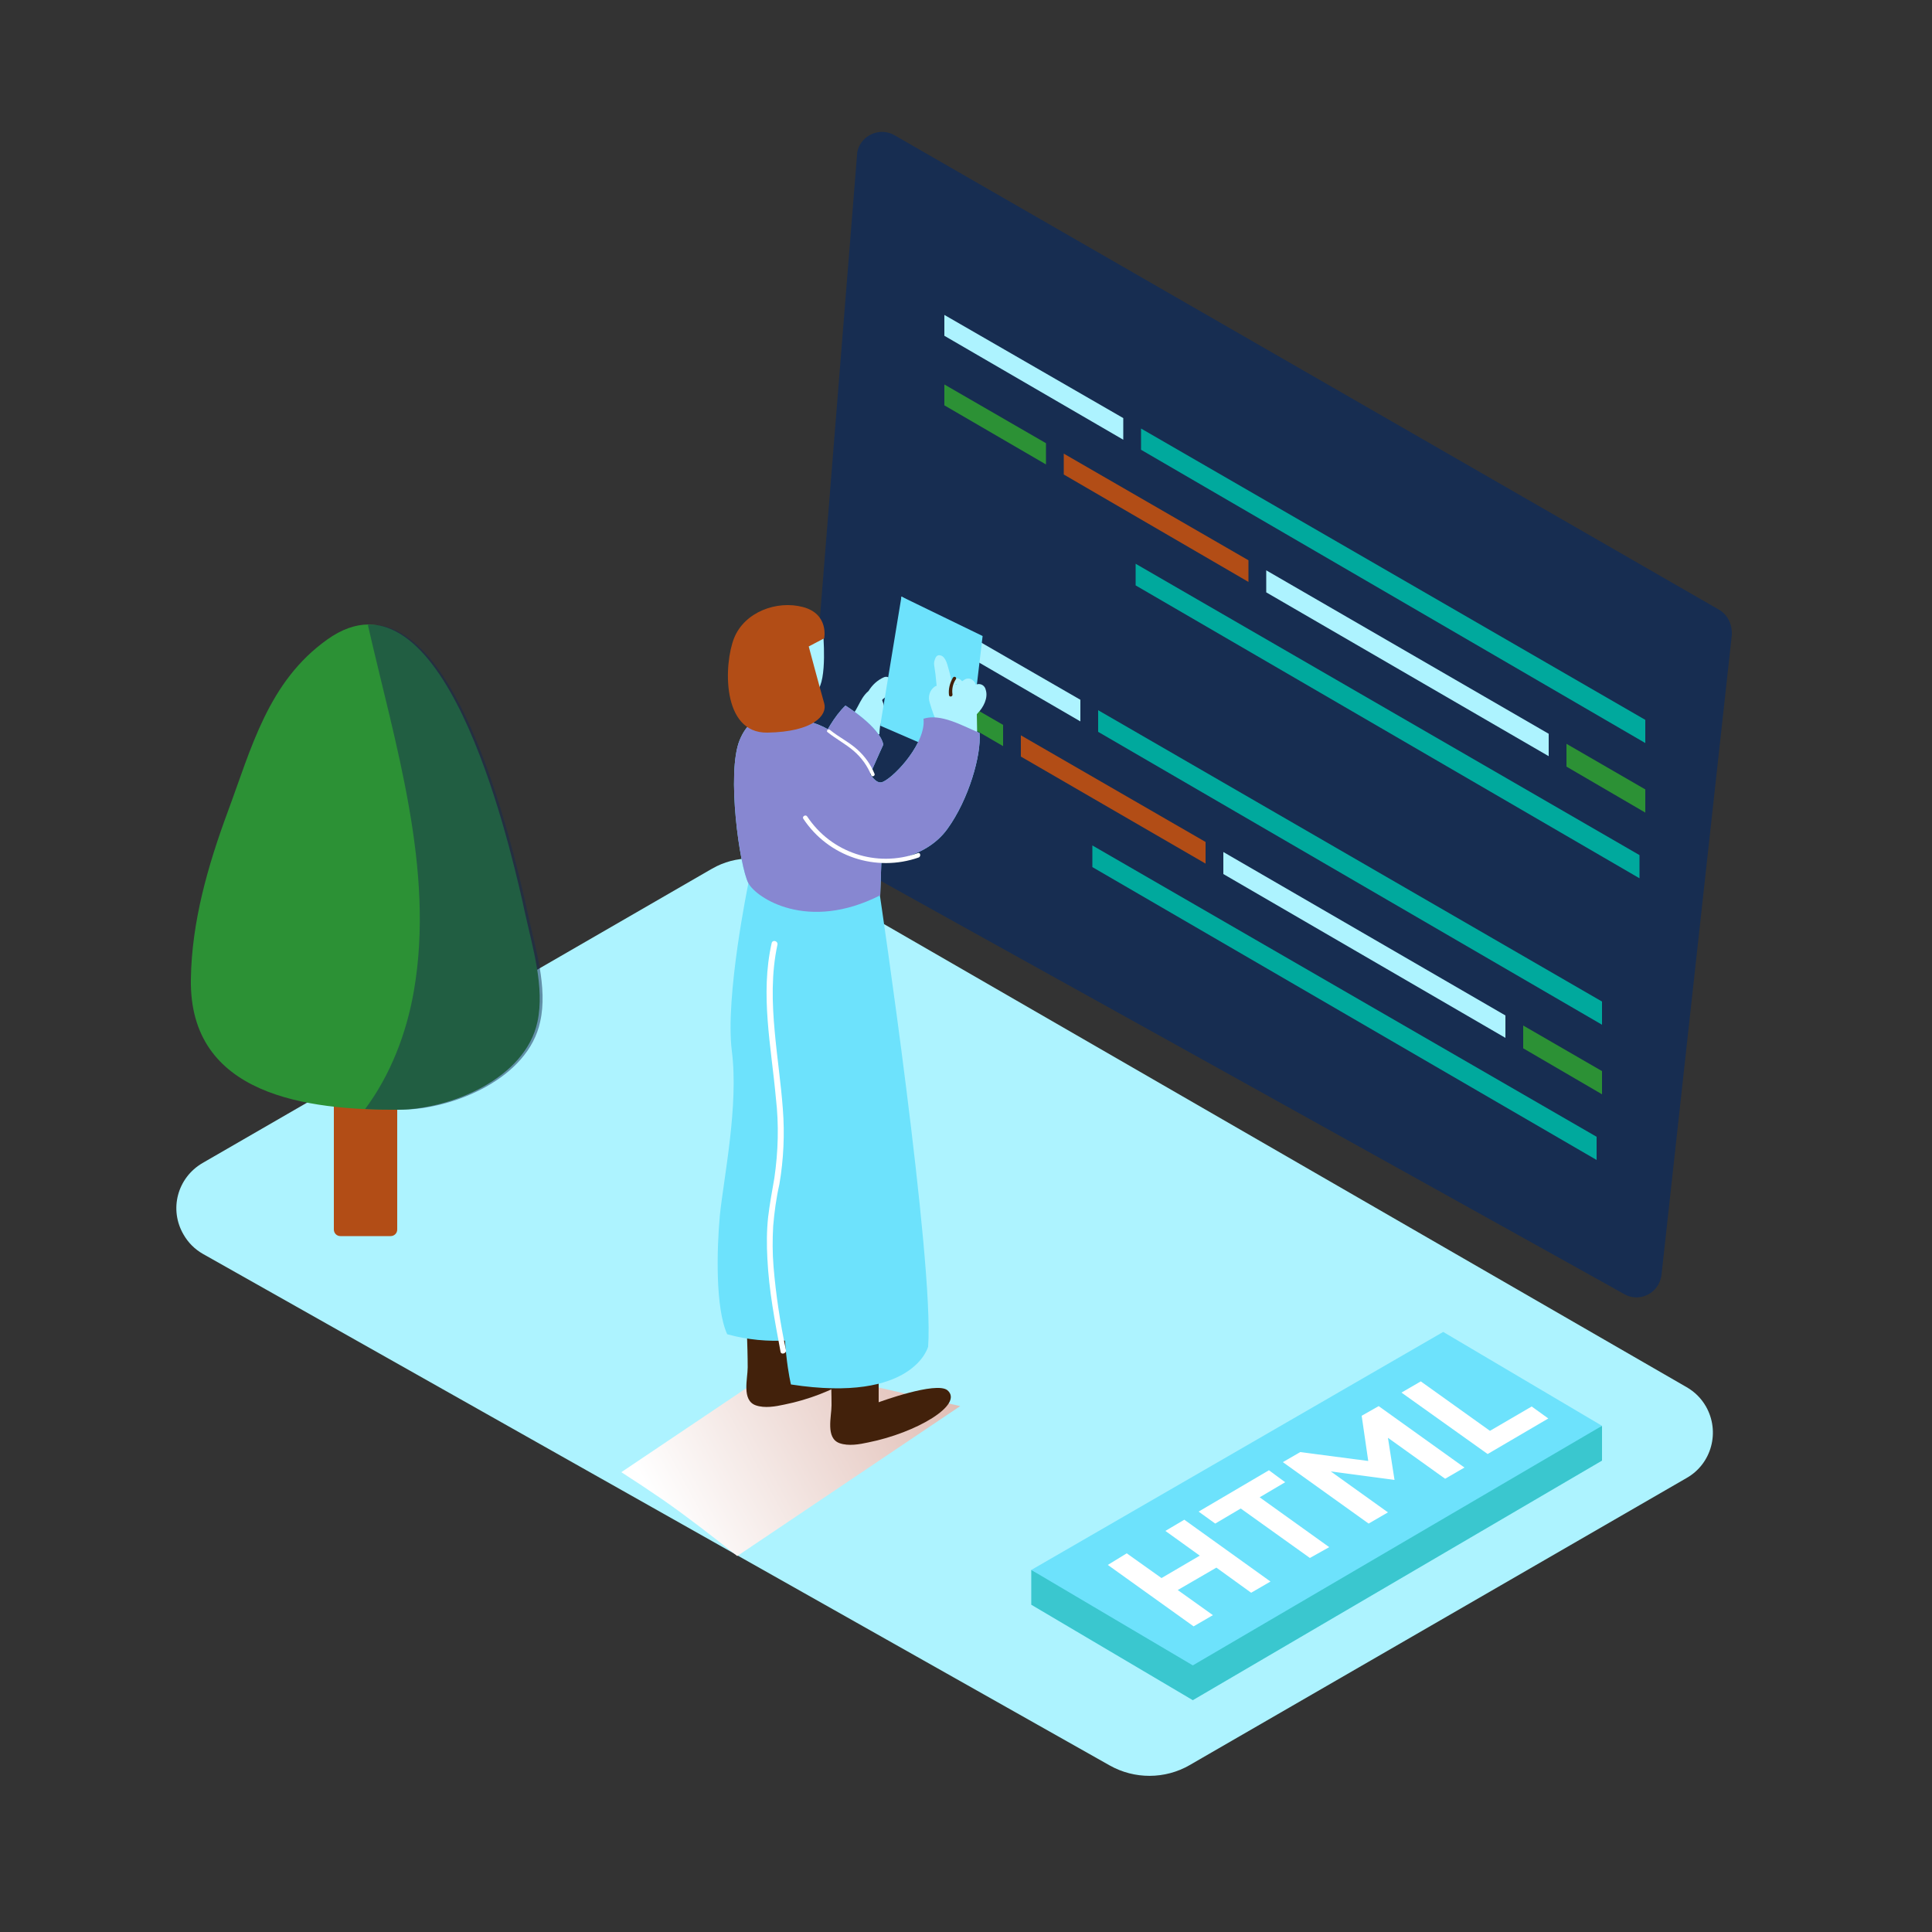 <svg transform="scale(1)" version="1.1" id="qI11rN6o9K" xmlns="http://www.w3.org/2000/svg" xmlns:xlink="http://www.w3.org/1999/xlink" x="0px" y="0px" viewBox="0 0 500 500" xml:space="preserve" class="pbimage_pbimage__wrapper__image__0LEis false"><rect x="0" y="0" width="500" height="500" fill="#333333" stroke="none"/><title>HTML</title><style type="text/css"> .st0{fill:#FF952C;} .st1{fill:url(#Shadow_00000142156089584927728530000009186221450808710050_-qI11rN6o9K);} .st2{fill:#172D51;} .st3{fill:#B24D16;} .st4{fill:#2C9135;} .st5{opacity:0.5;fill:#172D51;enable-background:new;} .st6{fill:#6DE2FC;} .st7{opacity:0.47;fill:#00A99D;enable-background:new;} .st8{fill:#FFFFFF;} .st9{fill:#00A99D;} .st10{fill:#42210B;} .st11{fill:#8787D1;}
 .st11{fill:#8787D1;}
 .st10{fill:#42210B;}
 .st9{fill:#00A99D;}
 .st8{fill:#FFFFFF;}
 .st7{fill:#00A99D;}
 .st6{fill:#6DE2FC;}
 .st5{fill:#172D51;}
 .st4{fill:#2C9135;}
 .st3{fill:#B24D16;}
 .st2{fill:#172D51;}
 .st0{fill:#adf3ff;}</style><path class="st0" id="Base" d="M52.5,324.5l234.7,132.4c6.4,3.6,14.3,3.6,20.7-0.1l128.6-74.3c6.5-3.7,8.7-12,5-18.5
	c-1.2-2.1-2.9-3.8-5-5L203.9,224.8c-6.1-3.5-13.5-3.5-19.6,0L52.4,301c-6.5,3.8-8.7,12-4.9,18.5C48.7,321.6,50.4,323.3,52.5,324.5z"></path><linearGradient id="Shadow_00000137830734151344422090000009024509686707716786_-qI11rN6o9K" gradientUnits="userSpaceOnUse" x1="271.041" y1="164.208" x2="170.991" y2="110.298" gradientTransform="matrix(1 0 0 -1 0 502)"><stop offset="0" style="stop-color: rgb(212, 163, 151);"></stop><stop offset="1" style="stop-color: rgb(255, 255, 255);"></stop></linearGradient><path id="Shadow" d="M171.5,388.1
	c6.6,4.6,13,9.6,19.3,14.6l57.7-38.8l-46.5-10.6L160.8,381C164.4,383.3,168,385.7,171.5,388.1z" style="fill: url(&quot;#Shadow_00000137830734151344422090000009024509686707716786_-qI11rN6o9K&quot;);"></path><path class="st2" id="Screen" d="M444.9,157.8L231.5,35c-3.1-1.8-7.1-0.7-8.9,2.4c-0.5,0.8-0.8,1.8-0.8,2.7
	c0,0-13.6,169.3-13.6,170.2c-0.7,8.3,10.2,12.3,16.2,15.7l21.4,11.9l61.8,34.3l65.3,36.3l42.6,23.7c1.6,0.9,3.2,1.8,4.8,2.7
	c3.1,1.8,7.1,0.7,8.9-2.5c0.4-0.8,0.7-1.6,0.8-2.5l18.2-165.6C448.3,161.5,447.1,159.1,444.9,157.8z"></path><g id="Tree"><path class="st3" d="M88.1,210.9h13c1,0,1.7,0.8,1.7,1.7v105.6c0,1-0.8,1.7-1.7,1.7h-13c-1,0-1.7-0.8-1.7-1.7V212.7
		C86.3,211.7,87.1,210.9,88.1,210.9z" fill="#B24D16"></path><path class="st4" d="M135.2,233.2c-3.8-16.5-20.6-89-50.5-67.7c-15.3,10.9-19.6,28-25.8,44.7c-5.1,13.8-9.3,28.4-9.5,43.2
		c-0.5,30.2,30.2,33.9,53.7,33.8c13.5-0.1,32.9-8.1,36-22.8c1.9-8.9-1.3-19.3-3.2-28C135.7,235.4,135.4,234.3,135.2,233.2z" fill="#2C9135"></path><path class="st5" d="M136.6,236.4l-0.7-3.2c-3.4-14.6-16.9-72.9-40.7-71.5c7,30.8,17.4,63.3,11.9,94.8c-1.9,11-6.1,21.8-12.6,30.5
		c3.2,0.2,6.3,0.2,9.3,0.2c13.6-0.1,32.9-8.1,36-22.8C141.8,255.6,138.5,245.1,136.6,236.4z" fill="#172D51"></path></g><g id="HTML"><polygon class="st6" points="414.6,369 405.9,372.8 373.5,353.7 275.2,410.4 266.9,406.3 266.9,415.3 308.7,440 414.6,378 
		414.6,378 414.6,378 	"></polygon><polygon class="st7" points="414.6,369 405.9,372.8 373.5,353.7 275.2,410.4 266.9,406.3 266.9,415.3 308.7,440 414.6,378 
		414.6,378 414.6,378 	"></polygon><polygon class="st6" points="266.9,406.3 308.7,431 414.6,369 373.5,344.7 	"></polygon><polygon class="st8" points="362.7,360.4 367.7,357.5 385.6,370.3 396.4,364 400.7,367.1 385,376.3 	"></polygon><g><polygon class="st8" points="332,378.4 336.5,375.8 354.1,378.1 352.4,366.4 356.8,363.9 379,379.8 374,382.7 359.2,372.1 
			360.9,383 344.4,380.8 359.2,391.4 354.2,394.3 		"></polygon><polygon class="st8" points="310.2,391.2 328.4,380.5 332.6,383.6 326,387.5 344,400.4 339,403.2 321.1,390.4 314.5,394.3 		"></polygon><polygon class="st8" points="286.7,405 291.6,402 300.6,408.4 310.5,402.6 301.6,396.2 306.5,393.3 328.8,409.3 323.8,412.2 
			314.8,405.7 304.8,411.5 313.9,418 308.9,420.9 		"></polygon></g></g><g id="Line_of_Code"><polygon class="st0" points="290.7,108.2 290.7,113.8 244.4,86.9 244.4,81.5 	"></polygon><polygon class="st9" points="295.3,110.9 425.8,186.3 425.8,192.3 295.3,116.4 	"></polygon><polygon class="st4" points="405.4,192.5 425.8,204.3 425.8,210.3 405.4,198.4 	"></polygon><polygon class="st0" points="400.8,189.9 400.8,195.7 327.7,153.3 327.7,147.6 	"></polygon><polygon class="st3" points="323.1,145 323.1,150.6 275.3,122.8 275.3,117.4 	"></polygon><polygon class="st4" points="270.7,114.7 270.7,120.2 244.4,104.9 244.4,99.5 	"></polygon><polygon class="st9" points="293.9,145.9 424.3,221.3 424.3,227.3 293.9,151.5 	"></polygon><polygon class="st0" points="279.6,181.1 279.6,186.7 233.3,159.8 233.3,154.4 	"></polygon><polygon class="st9" points="284.2,183.8 414.6,259.2 414.6,265.2 284.2,189.4 	"></polygon><polygon class="st4" points="394.2,265.4 414.6,277.2 414.6,283.2 394.2,271.3 	"></polygon><polygon class="st0" points="389.6,262.8 389.6,268.6 316.6,226.2 316.6,220.5 	"></polygon><polygon class="st3" points="312,217.9 312,223.5 264.2,195.8 264.2,190.3 	"></polygon><polygon class="st4" points="259.6,187.6 259.6,193.1 233.3,177.8 233.3,172.4 	"></polygon><polygon class="st9" points="282.7,218.8 413.2,294.2 413.2,300.2 282.7,224.4 	"></polygon></g><g id="Character"><path class="st0" d="M228.7,175.3c-1.6,0.7-3,2-3.9,3.5l-0.1,0.1c-2.4,2-2.8,5.6-5.4,7.4c0,0.1-2.4,1.8-2.4,1.8s0.2-3.3,0.2-3.3
		l0,0c-0.8,2.3-1.6,4.6-2.4,6.9c0.1,0.1,0.2,0.1,0.4,0.2l-0.3,0.1c-0.1,0-0.2,0.1-0.2,0.1c-0.1,0.2-0.2,0.4-0.5,0.5
		c-0.6,1.2,1,2.9,2.6,2.1l7.8-3.8c1-0.2,2.1-0.5,3.1-0.9c0-0.8,0.1-1.6,0.2-2.4c1.2-1.9,1.4-4.3,0.5-6.4c0-0.1,0.1-0.1,0.1-0.1v-0.1
		c1.3-0.9,2.2-2.3,2.4-3.9C231.1,176.1,230,174.7,228.7,175.3z"></path><path class="st10" d="M205.7,346.1v7c0,0,14.9-5.5,17.8-3.1c4.3,3.7-8,11-20.5,13.5c-2.3,0.5-5.1,1-7.4,0.2
		c-3.7-1.3-2.1-6.9-2.1-9.8s-0.1-6.1-0.2-9.1"></path><path class="st10" d="M227.4,355.9v7c0,0,14.9-5.5,17.8-3.1c4.3,3.7-8,11-20.5,13.5c-2.3,0.5-5.1,1-7.4,0.2
		c-3.7-1.3-2.1-6.9-2.1-9.8c0-3-0.1-6.1-0.2-9.1"></path><path class="st6" d="M227.7,231.6c0,0,14.1,94.9,12.5,116.9c0,0-3.7,14.7-35.5,9.8c0,0-2.8-11-1.5-29.7s4.6-97,4.6-97L227.7,231.6z
		"></path><path class="st6" d="M219.9,343.7l-4.8-113.2l-21.4-2c0,0-6.1,29.4-4.3,43.5s-2.1,32.8-3.1,42.5c-0.8,8.8-1.2,24,1.9,30.8
		C198.6,348.2,209.7,347.2,219.9,343.7z"></path><path class="st6" d="M218.8,182.6c0,0,8.9,5.5,9.8,10.1c0,0-6.2,13.5-5.8,14.1c7,9.2-14.1-5.8-14.1-5.8S213,188.1,218.8,182.6z"></path><path class="st6" d="M239,186c0.7,6.1-7.1,14.7-10.4,16.3c-4.5,2.3-6.3-16.5-26.1-16.4c-1.3,0-7.7-2.7-11.1,5.7s0,32.7,2.3,37
		c2,3.7,15.2,12.7,34.1,3.1l0.3-8.8c0,0,11.2-0.2,17.1-8.4c5.5-7.6,8.8-19.1,8.3-24.8C248.9,187.7,243.4,184.6,239,186z"></path><path class="st11" d="M218.8,182.6c0,0,8.9,5.5,9.8,10.1c0,0-6.2,13.5-5.8,14.1c7,9.2-14.1-5.8-14.1-5.8S213,188.1,218.8,182.6z"></path><polyline class="st6" points="233.3,154.4 254.3,164.6 250.4,197.6 227.8,187.8 	"></polyline><path class="st0" d="M255.1,178.5c-0.2-1-1.2-1.7-2.3-1.4c-0.1,0-0.2,0-0.3,0.1c-0.1-0.5-0.4-0.9-0.8-1.2c-0.6-0.5-1.5-0.5-2.1-0.1
		c-0.2,0.1-0.4,0.3-0.6,0.4l-0.1-0.1c-0.5-0.6-1.4-0.8-2.1-0.6c-0.2,0.1-0.4,0.2-0.6,0.4c-0.2-1.1-0.5-2.1-0.8-3.2
		c-0.3-1.1-0.8-3-2.1-3.2c-0.8-0.2-1.2,0.5-1.4,1.2c-0.2,0.5-0.2,1.1-0.1,1.6c0.1,0.7,0.2,1.4,0.3,2.1c0.1,1,0.2,2,0.3,3l0,0
		c-0.2,0-0.3,0.1-0.5,0.2c-1.3,0.9-1.8,2.6-1.3,4.1c0.6,2.1,1.3,4.1,2.3,6c0.1,0.3,0.5,0.5,0.9,0.3c0,0,0,0,0.1,0l0.1,0.4
		c0.1,0.4,0.5,0.6,0.9,0.6c0.3-0.1,0.5-0.3,0.6-0.6v-0.1c0.1,0.1,0.2,0.1,0.2,0.1l0.1,0.8c0.1,0.7,1.2,0.8,1.4,0.1
		c0,0.2,0.1,0.4,0.1,0.6c0.1,0.8,1.4,0.7,1.4-0.1v-0.6c0.2,0,0.5-0.1,0.6-0.3c0.1,0.2,0.3,0.3,0.5,0.3c0.2,0.2,0.5,0.2,0.7,0.1v0.2
		c0.1,0.4,0.6,0.7,1,0.5c0,0.1,0,0.2,0,0.2c0,0.9,1.5,1,1.4,0.1c0-1.9-0.1-3.7-0.1-5.6c0.1,0,0.1-0.1,0.2-0.2
		C254.5,183.1,255.8,180.6,255.1,178.5z M247.3,177.1c0.1-0.1,0.3-0.1,0.4-0.1c0,0.1-0.1,0.1-0.1,0.2h-0.4
		C247.2,177.2,247.3,177.2,247.3,177.1L247.3,177.1z"></path><path class="st0" d="M213,163.5c0,0.2,1.2,12.6-1.6,15.4s-10.2,1.6-12-1.4s-4.1-6.9-2.1-11.6S212.7,160.4,213,163.5z"></path><path class="st10" d="M246.6,175.4c-0.8,1.4-1.2,3-1,4.5c0.1,0.6,1,0.4,0.9-0.2c-0.2-1.3,0.1-2.7,0.8-3.8
		C247.8,175.4,247,174.8,246.6,175.4z"></path><path class="st8" d="M203.4,349.4c-1.5-7.1-2.6-14.3-3.2-21.5c-0.3-3.5-0.3-7.1-0.1-10.6c0.3-3.6,0.8-7.3,1.6-10.8
		c1.1-6.4,1.4-13,0.9-19.5c-0.5-6.7-1.5-13.3-2.1-20c-0.7-7.5-0.9-15.1,0.7-22.5c0.2-1-1.3-1.4-1.5-0.4c-3,13.3-0.1,26.8,1.1,40.1
		c0.8,6.9,0.6,13.8-0.4,20.7c-0.6,3.4-1.2,6.7-1.6,10c-0.4,3.6-0.4,7.3-0.2,10.9c0.4,8.1,1.9,16,3.4,24
		C202.1,350.7,203.6,350.3,203.4,349.4z"></path><path class="st11" d="M239,186c0.7,6.1-7.1,14.7-10.4,16.3c-4.5,2.3-6.3-16.5-26.1-16.4c-1.3,0-7.7-2.7-11.1,5.7s0,32.7,2.3,37
		c2,3.7,15.2,12.7,34.1,3.1l0.3-8.8c0,0,11.2-0.2,17.1-8.4c5.5-7.6,8.8-19.1,8.3-24.8C248.9,187.7,243.4,184.6,239,186z"></path><path class="st8" d="M237.5,220.8c-10.6,3.8-22.4-0.1-28.6-9.5c-0.4-0.6-1.4,0-1,0.6c6.5,9.8,18.8,13.9,29.9,10
		C238.4,221.6,238.2,220.5,237.5,220.8z"></path><path class="st8" d="M226.3,200.2c-1-2.4-2.5-4.5-4.4-6.2c-2.2-2-4.8-3.2-7.1-5.1c-0.5-0.4-1.1,0.3-0.6,0.6c2.1,1.7,4.6,3,6.7,4.8
		c2,1.7,3.6,3.9,4.6,6.4C225.8,201.2,226.6,200.7,226.3,200.2z"></path><path class="st3" d="M213.3,165.2l-4,2.1c0,0,3.1,11.6,4,14.7s-2.8,7.4-14.7,7.6s-11.3-17.8-8.6-24.5s11-9.8,17.8-8
		S213.3,165.2,213.3,165.2z"></path></g></svg>